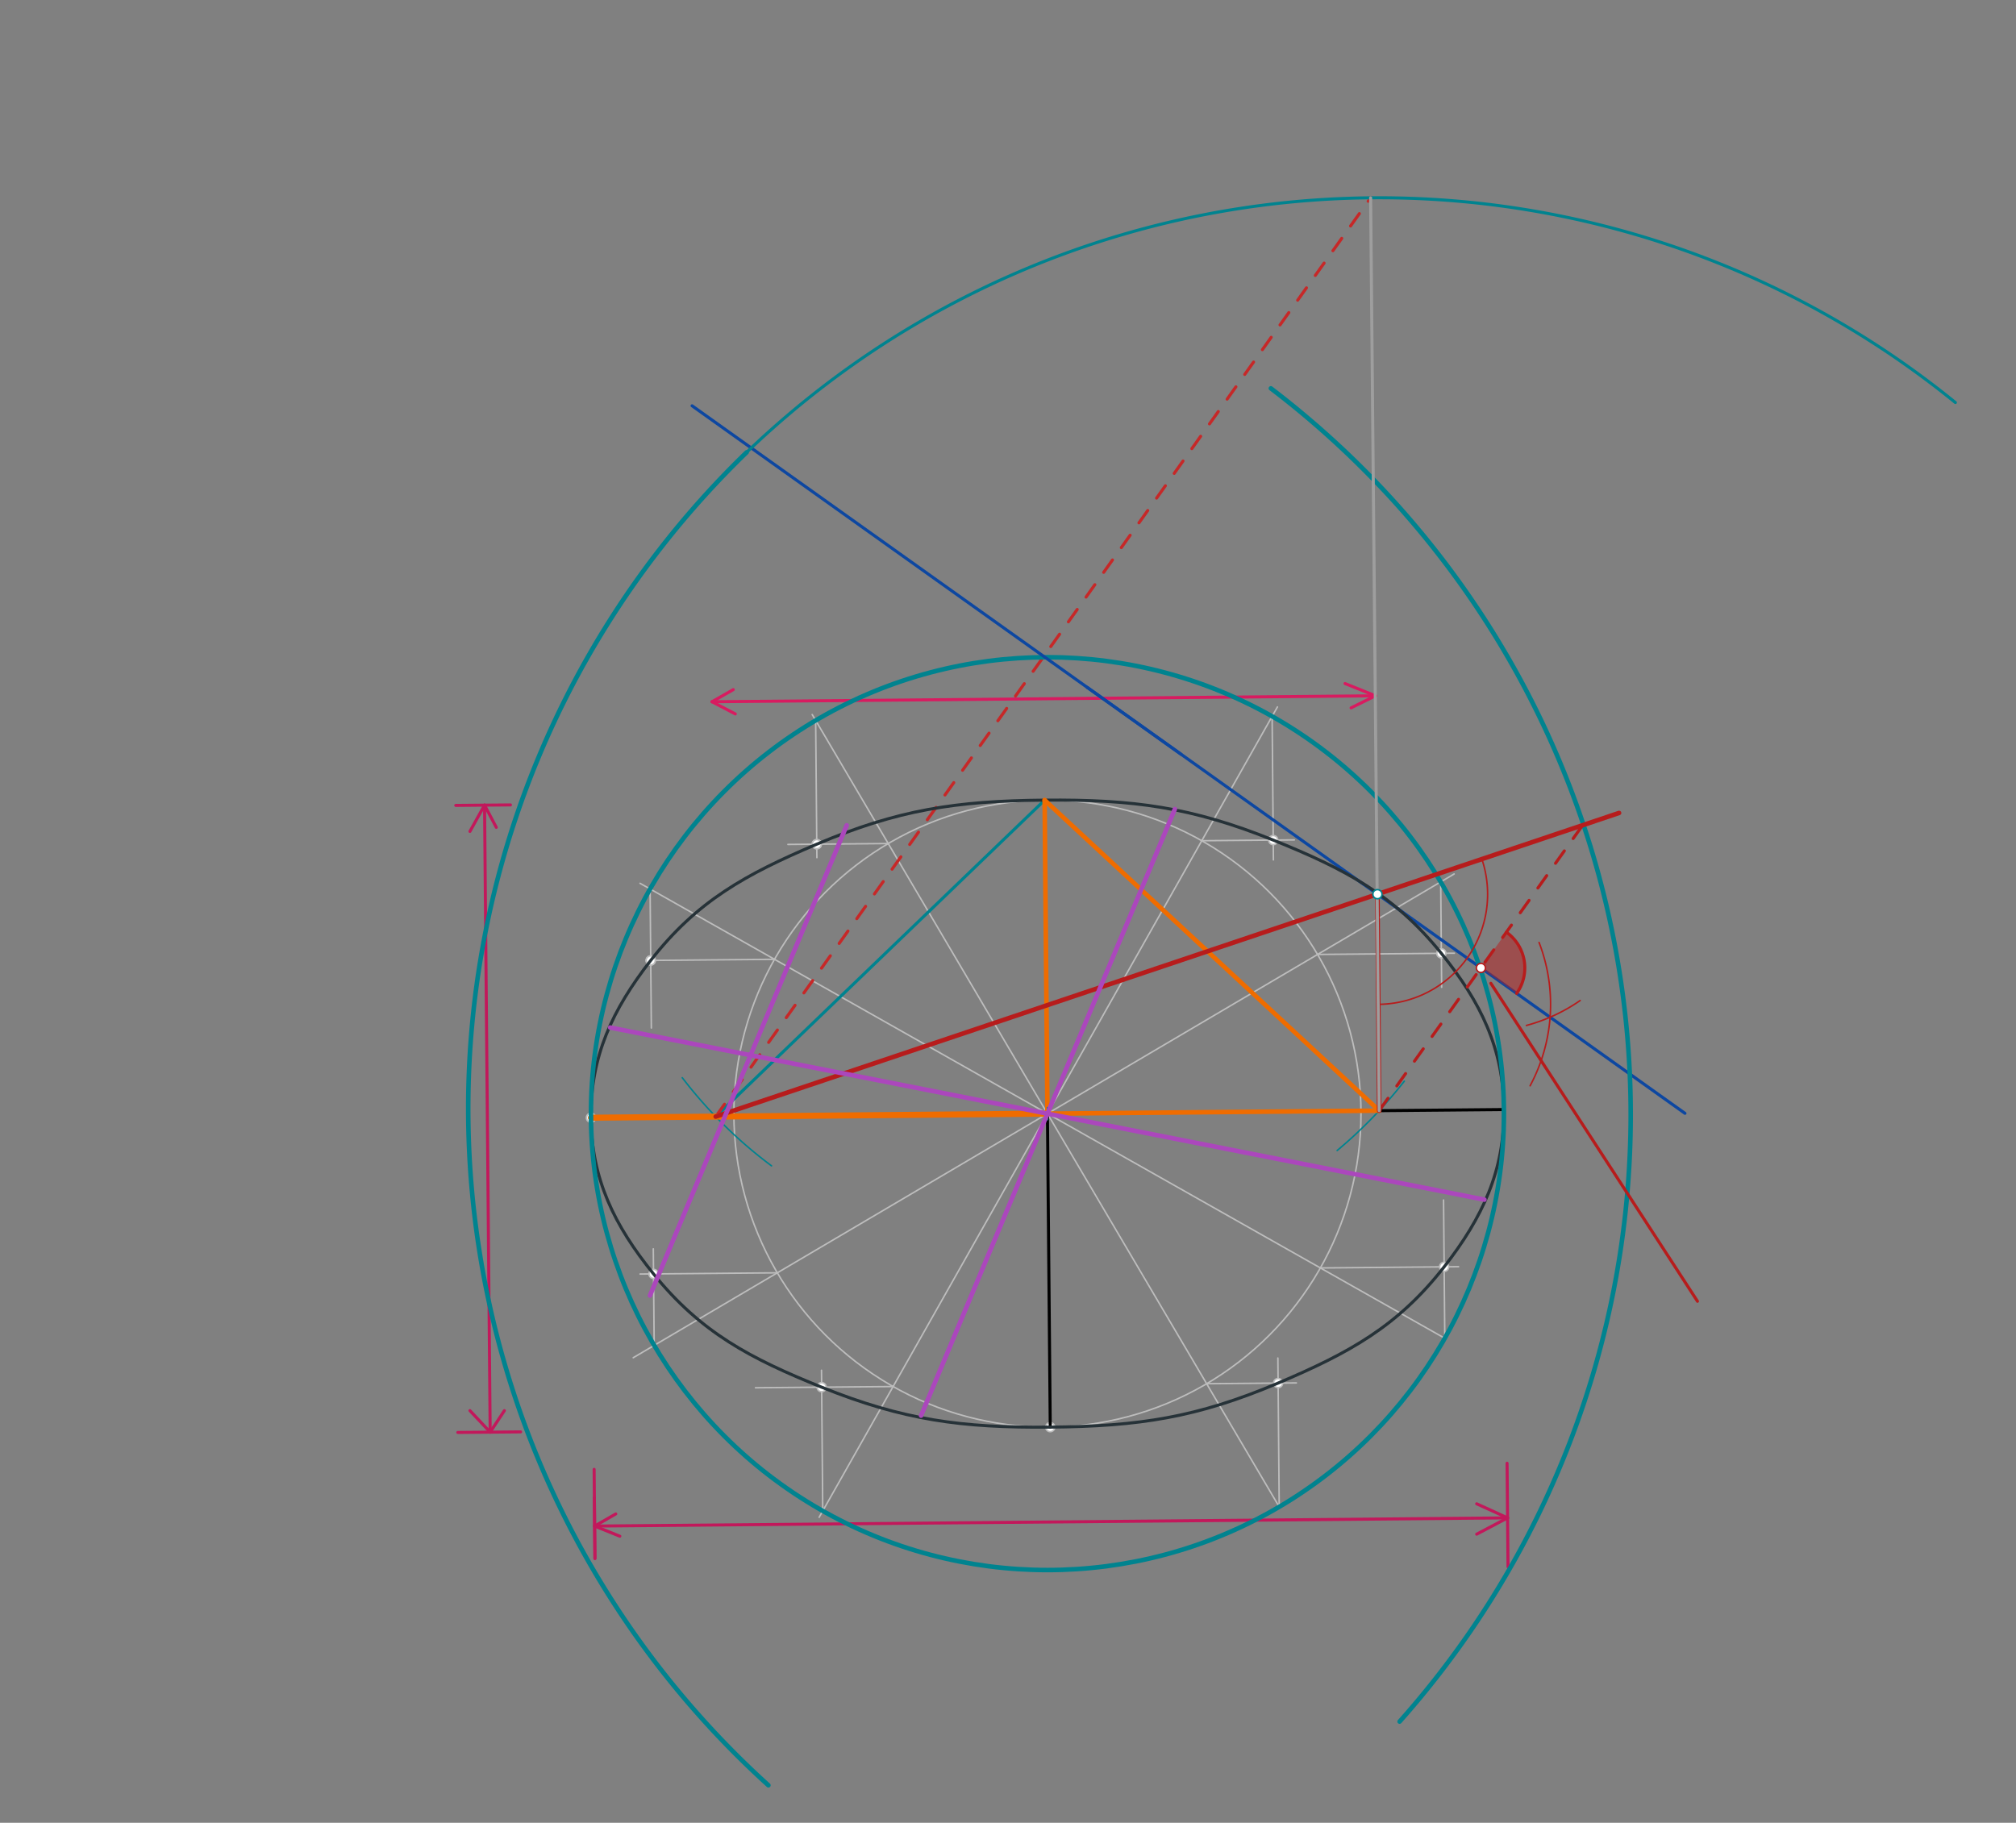 <svg xmlns="http://www.w3.org/2000/svg" class="svg--816" height="100%" preserveAspectRatio="xMidYMid meet" viewBox="0 0 1327 1200" width="100%"><rect x="0" y="0" width="1327" height="1200" fill="#808080" stroke="none"/><defs><marker id="marker-arrow" markerHeight="16" markerUnits="userSpaceOnUse" markerWidth="24" orient="auto-start-reverse" refX="24" refY="4" viewBox="0 0 24 8"><path d="M 0 0 L 24 4 L 0 8 z" stroke="inherit"></path></marker></defs><g class="aux-layer--949"><g class="element--733"><g class="center--a87"><line x1="685.46" y1="733.139" x2="693.46" y2="733.139" stroke="#BDBDBD" stroke-width="1" stroke-linecap="round"></line><line x1="689.46" y1="729.139" x2="689.46" y2="737.139" stroke="#BDBDBD" stroke-width="1" stroke-linecap="round"></line><circle class="hit--87b" cx="689.46" cy="733.139" r="4" stroke="none" fill="transparent"></circle></g><circle cx="689.46" cy="733.139" fill="none" r="300.472" stroke="#BDBDBD" stroke-dasharray="none" stroke-width="1"></circle></g><g class="element--733"><g class="center--a87"><line x1="685.46" y1="733.139" x2="693.46" y2="733.139" stroke="#BDBDBD" stroke-width="1" stroke-linecap="round"></line><line x1="689.46" y1="729.139" x2="689.46" y2="737.139" stroke="#BDBDBD" stroke-width="1" stroke-linecap="round"></line><circle class="hit--87b" cx="689.46" cy="733.139" r="4" stroke="none" fill="transparent"></circle></g><circle cx="689.46" cy="733.139" fill="none" r="206.397" stroke="#BDBDBD" stroke-dasharray="none" stroke-width="1"></circle></g><g class="element--733"><line stroke="#BDBDBD" stroke-dasharray="none" stroke-linecap="round" stroke-width="1" x1="689.46" x2="957.178" y1="733.139" y2="575.354"></line></g><g class="element--733"><line stroke="#BDBDBD" stroke-dasharray="none" stroke-linecap="round" stroke-width="1" x1="689.46" x2="840.863" y1="733.139" y2="465.385"></line></g><g class="element--733"><line stroke="#BDBDBD" stroke-dasharray="none" stroke-linecap="round" stroke-width="1" x1="689.46" x2="421.278" y1="733.139" y2="581.494"></line></g><g class="element--733"><line stroke="#BDBDBD" stroke-dasharray="none" stroke-linecap="round" stroke-width="1" x1="689.46" x2="534.616" y1="733.139" y2="470.41"></line></g><g class="element--733"><line stroke="#BDBDBD" stroke-dasharray="none" stroke-linecap="round" stroke-width="1" x1="689.46" x2="416.823" y1="733.139" y2="893.823"></line></g><g class="element--733"><line stroke="#BDBDBD" stroke-dasharray="none" stroke-linecap="round" stroke-width="1" x1="689.46" x2="951.014" y1="733.139" y2="881.035"></line></g><g class="element--733"><line stroke="#BDBDBD" stroke-dasharray="none" stroke-linecap="round" stroke-width="1" x1="689.46" x2="842.024" y1="733.139" y2="991.998"></line></g><g class="element--733"><line stroke="#BDBDBD" stroke-dasharray="none" stroke-linecap="round" stroke-width="1" x1="689.46" x2="539.196" y1="733.139" y2="998.879"></line></g><g class="element--733"><line stroke="#BDBDBD" stroke-dasharray="none" stroke-linecap="round" stroke-width="1" x1="837.357" x2="838.204" y1="471.585" y2="566.088"></line></g><g class="element--733"><line stroke="#BDBDBD" stroke-dasharray="none" stroke-linecap="round" stroke-width="1" x1="948.319" x2="948.942" y1="580.575" y2="649.968"></line></g><g class="element--733"><line stroke="#BDBDBD" stroke-dasharray="none" stroke-linecap="round" stroke-width="1" x1="791.052" x2="851.99" y1="553.475" y2="552.928"></line></g><g class="element--733"><line stroke="#BDBDBD" stroke-dasharray="none" stroke-linecap="round" stroke-width="1" x1="867.273" x2="957.311" y1="628.341" y2="627.533"></line></g><g class="element--733"><line stroke="#BDBDBD" stroke-dasharray="none" stroke-linecap="round" stroke-width="1" x1="536.896" x2="537.707" y1="474.28" y2="564.627"></line></g><g class="element--733"><line stroke="#BDBDBD" stroke-dasharray="none" stroke-linecap="round" stroke-width="1" x1="427.907" x2="428.728" y1="585.242" y2="676.768"></line></g><g class="element--733"><line stroke="#BDBDBD" stroke-dasharray="none" stroke-linecap="round" stroke-width="1" x1="509.797" x2="428.329" y1="631.547" y2="632.278"></line></g><g class="element--733"><line stroke="#BDBDBD" stroke-dasharray="none" stroke-linecap="round" stroke-width="1" x1="584.663" x2="518.636" y1="555.326" y2="555.918"></line></g><g class="element--733"><line stroke="#BDBDBD" stroke-dasharray="none" stroke-linecap="round" stroke-width="1" x1="511.648" x2="434.577" y1="837.936" y2="838.627"></line></g><g class="element--733"><line stroke="#BDBDBD" stroke-dasharray="none" stroke-linecap="round" stroke-width="1" x1="587.869" x2="497.27" y1="912.802" y2="913.615"></line></g><g class="element--733"><line stroke="#BDBDBD" stroke-dasharray="none" stroke-linecap="round" stroke-width="1" x1="541.564" x2="540.733" y1="994.692" y2="902.077"></line></g><g class="element--733"><line stroke="#BDBDBD" stroke-dasharray="none" stroke-linecap="round" stroke-width="1" x1="430.601" x2="430.031" y1="885.702" y2="822.149"></line></g><g class="element--733"><line stroke="#BDBDBD" stroke-dasharray="none" stroke-linecap="round" stroke-width="1" x1="434.577" x2="421.304" y1="838.627" y2="838.746"></line></g><g class="element--733"><line stroke="#BDBDBD" stroke-dasharray="none" stroke-linecap="round" stroke-width="1" x1="842.024" x2="841.146" y1="991.998" y2="894.038"></line></g><g class="element--733"><line stroke="#BDBDBD" stroke-dasharray="none" stroke-linecap="round" stroke-width="1" x1="951.014" x2="950.198" y1="881.035" y2="790.016"></line></g><g class="element--733"><line stroke="#BDBDBD" stroke-dasharray="none" stroke-linecap="round" stroke-width="1" x1="794.258" x2="853.325" y1="910.951" y2="910.422"></line></g><g class="element--733"><line stroke="#BDBDBD" stroke-dasharray="none" stroke-linecap="round" stroke-width="1" x1="869.124" x2="960.095" y1="834.73" y2="833.914"></line></g><g class="element--733"><path d="M 449.086 709.48 A 300.472 300.472 0 0 0 507.834 767.508" fill="none" stroke="#00838F" stroke-dasharray="none" stroke-linecap="round" stroke-width="1"></path></g><g class="element--733"><path d="M 924.354 711.778 A 300.472 300.472 0 0 1 880.169 757.411" fill="none" stroke="#00838F" stroke-dasharray="none" stroke-linecap="round" stroke-width="1"></path></g><g class="element--733"><line stroke="#00838F" stroke-dasharray="none" stroke-linecap="round" stroke-width="2" x1="687.609" x2="471.103" y1="526.749" y2="735.097"></line></g><g class="element--733"><line stroke="#D81B60" stroke-dasharray="none" stroke-linecap="round" stroke-width="2" x1="468.654" x2="905.368" y1="461.982" y2="458.065"></line></g><g class="element--733"><line stroke="#D81B60" stroke-dasharray="none" stroke-linecap="round" stroke-width="2" x1="468.654" x2="484" y1="461.982" y2="470"></line></g><g class="element--733"><line stroke="#D81B60" stroke-dasharray="none" stroke-linecap="round" stroke-width="2" x1="468.654" x2="482.667" y1="461.982" y2="454"></line></g><g class="element--733"><line stroke="#D81B60" stroke-dasharray="none" stroke-linecap="round" stroke-width="2" x1="905.368" x2="889.333" y1="458.065" y2="466"></line></g><g class="element--733"><line stroke="#D81B60" stroke-dasharray="none" stroke-linecap="round" stroke-width="2" x1="905.368" x2="885.333" y1="458.065" y2="450"></line></g><g class="element--733"><line stroke="#0D47A1" stroke-dasharray="none" stroke-linecap="round" stroke-width="2" x1="1109.102" x2="715.796" y1="732.943" y2="452.632"></line></g><g class="element--733"><line stroke="#C62828" stroke-dasharray="10" stroke-linecap="round" stroke-width="2" x1="471.103" x2="902.319" y1="735.097" y2="130.056"></line></g><g class="element--733"><circle cx="838.088" cy="553.053" r="3" stroke="#BDBDBD" stroke-width="1" fill="#ffffff"></circle>}</g><g class="element--733"><circle cx="948.741" cy="627.61" r="3" stroke="#BDBDBD" stroke-width="1" fill="#ffffff"></circle>}</g><g class="element--733"><circle cx="537.627" cy="555.748" r="3" stroke="#BDBDBD" stroke-width="1" fill="#ffffff"></circle>}</g><g class="element--733"><circle cx="428.329" cy="632.278" r="3" stroke="#BDBDBD" stroke-width="1" fill="#ffffff"></circle>}</g><g class="element--733"><circle cx="430.18" cy="838.667" r="3" stroke="#BDBDBD" stroke-width="1" fill="#ffffff"></circle>}</g><g class="element--733"><circle cx="540.833" cy="913.224" r="3" stroke="#BDBDBD" stroke-width="1" fill="#ffffff"></circle>}</g><g class="element--733"><circle cx="691.311" cy="939.528" r="3" stroke="#BDBDBD" stroke-width="1" fill="#ffffff"></circle>}</g><g class="element--733"><circle cx="841.294" cy="910.53" r="3" stroke="#BDBDBD" stroke-width="1" fill="#ffffff"></circle>}</g><g class="element--733"><circle cx="950.592" cy="834" r="3" stroke="#BDBDBD" stroke-width="1" fill="#ffffff"></circle>}</g><g class="element--733"><circle cx="389" cy="735.833" r="3" stroke="#BDBDBD" stroke-width="1" fill="#ffffff"></circle>}</g><g class="element--733"><circle cx="428.329" cy="632.278" r="3" stroke="#BDBDBD" stroke-width="1" fill="#ffffff"></circle>}</g><g class="element--733"><circle cx="537.627" cy="555.748" r="3" stroke="#BDBDBD" stroke-width="1" fill="#ffffff"></circle>}</g></g><g class="main-layer--75a"><g class="element--733"><g fill="#B71C1C" opacity="0.5"><path d="M 974.787 637.216 L 991.557 613.685 L 991.557 613.685 L 991.557 613.685 A 28.896 28.896 0 0 1 1002.86 644.063 L 998.318 653.987 L 974.787 637.216 Z" stroke="none"></path></g></g><g class="element--733"><line stroke="#000000" stroke-dasharray="none" stroke-linecap="round" stroke-width="2" x1="389" x2="989.921" y1="735.833" y2="730.444"></line></g><g class="element--733"><line stroke="#000000" stroke-dasharray="none" stroke-linecap="round" stroke-width="2" x1="687.609" x2="691.311" y1="526.749" y2="939.528"></line></g><g class="element--733"><path d="M 389 735.833 C 388.638 695.46, 403.051 664.75, 428.329 632.278 C 458.776 593.163, 490.951 575.533, 537.627 555.748 C 591.066 533.096, 629.163 527.274, 687.609 526.749 C 746.056 526.225, 784.251 531.363, 838.088 553.053 C 885.111 571.998, 917.597 589.049, 948.741 627.61 C 974.597 659.624, 989.559 690.071, 989.921 730.444 C 990.283 770.817, 975.87 801.527, 950.592 834 C 920.145 873.114, 887.97 890.744, 841.294 910.53 C 787.855 933.181, 749.758 939.004, 691.311 939.528 C 632.865 940.052, 594.67 934.914, 540.833 913.224 C 493.81 894.279, 461.324 877.229, 430.18 838.667 C 404.323 806.653, 389.362 776.206, 389 735.833" fill="none" stroke="#263238" stroke-linecap="round" stroke-width="2"></path></g><g class="element--733"><line stroke="#C2185B" stroke-dasharray="none" stroke-linecap="round" stroke-width="2" x1="391.411" x2="992.332" y1="1004.66" y2="999.271"></line></g><g class="element--733"><line stroke="#C2185B" stroke-dasharray="none" stroke-linecap="round" stroke-width="2" x1="391.411" x2="408" y1="1004.66" y2="1011.333"></line></g><g class="element--733"><line stroke="#C2185B" stroke-dasharray="none" stroke-linecap="round" stroke-width="2" x1="391.411" x2="405.333" y1="1004.66" y2="996.667"></line></g><g class="element--733"><line stroke="#C2185B" stroke-dasharray="none" stroke-linecap="round" stroke-width="2" x1="992.332" x2="972" y1="999.271" y2="1010"></line></g><g class="element--733"><line stroke="#C2185B" stroke-dasharray="none" stroke-linecap="round" stroke-width="2" x1="992.332" x2="972" y1="999.271" y2="990"></line></g><g class="element--733"><line stroke="#C2185B" stroke-dasharray="none" stroke-linecap="round" stroke-width="2" x1="391.243" x2="391.602" y1="985.983" y2="1025.98"></line></g><g class="element--733"><line stroke="#C2185B" stroke-dasharray="none" stroke-linecap="round" stroke-width="2" x1="391.076" x2="391.602" y1="967.318" y2="1025.98"></line></g><g class="element--733"><line stroke="#C2185B" stroke-dasharray="none" stroke-linecap="round" stroke-width="2" x1="992.009" x2="992.62" y1="963.309" y2="1031.435"></line></g><g class="element--733"><line stroke="#C2185B" stroke-dasharray="none" stroke-linecap="round" stroke-width="2" x1="322.65" x2="318.948" y1="942.834" y2="530.056"></line></g><g class="element--733"><line stroke="#C2185B" stroke-dasharray="none" stroke-linecap="round" stroke-width="2" x1="318.948" x2="309.333" y1="530.056" y2="547.333"></line></g><g class="element--733"><line stroke="#C2185B" stroke-dasharray="none" stroke-linecap="round" stroke-width="2" x1="318.948" x2="326.667" y1="530.056" y2="544.667"></line></g><g class="element--733"><line stroke="#C2185B" stroke-dasharray="none" stroke-linecap="round" stroke-width="2" x1="322.65" x2="332" y1="942.834" y2="928.667"></line></g><g class="element--733"><line stroke="#C2185B" stroke-dasharray="none" stroke-linecap="round" stroke-width="2" x1="322.65" x2="309.333" y1="942.834" y2="928.667"></line></g><g class="element--733"><line stroke="#C2185B" stroke-dasharray="none" stroke-linecap="round" stroke-width="2" x1="300.002" x2="335.999" y1="530.226" y2="529.903"></line></g><g class="element--733"><line stroke="#C2185B" stroke-dasharray="none" stroke-linecap="round" stroke-width="2" x1="301.343" x2="342.673" y1="943.025" y2="942.655"></line></g><g class="element--733"><line stroke="#EF6C00" stroke-dasharray="none" stroke-linecap="round" stroke-width="4" x1="389" x2="689.46" y1="735.833" y2="733.139"></line></g><g class="element--733"><line stroke="#EF6C00" stroke-dasharray="none" stroke-linecap="round" stroke-width="3" x1="687.609" x2="689.46" y1="526.749" y2="733.139"></line></g><g class="element--733"><line stroke="#EF6C00" stroke-dasharray="none" stroke-linecap="round" stroke-width="3" x1="689.46" x2="907.818" y1="733.139" y2="731.18"></line></g><g class="element--733"><line stroke="#EF6C00" stroke-dasharray="none" stroke-linecap="round" stroke-width="3" x1="687.609" x2="907.818" y1="526.749" y2="731.18"></line></g><g class="element--733"><g class="center--a87"><line x1="685.46" y1="733.139" x2="693.46" y2="733.139" stroke="#00838F" stroke-width="1" stroke-linecap="round"></line><line x1="689.46" y1="729.139" x2="689.46" y2="737.139" stroke="#00838F" stroke-width="1" stroke-linecap="round"></line><circle class="hit--87b" cx="689.46" cy="733.139" r="4" stroke="none" fill="transparent"></circle></g><circle cx="689.46" cy="733.139" fill="none" r="300.472" stroke="#00838F" stroke-dasharray="none" stroke-width="3"></circle></g><g class="element--733"><path d="M 921.274 1133.362 A 600.945 600.945 0 0 0 836.532 255.675" fill="none" stroke="#00838F" stroke-dasharray="none" stroke-linecap="round" stroke-width="3"></path></g><g class="element--733"><path d="M 491.451 297.804 A 600.945 600.945 0 0 0 505.789 1175.306" fill="none" stroke="#00838F" stroke-dasharray="none" stroke-linecap="round" stroke-width="3"></path></g><g class="element--733"><line stroke="#B71C1C" stroke-dasharray="none" stroke-linecap="round" stroke-width="3" x1="906.667" x2="907.818" y1="588.667" y2="731.18"></line></g><g class="element--733"><line stroke="#B71C1C" stroke-dasharray="none" stroke-linecap="round" stroke-width="3" x1="906.667" x2="471.103" y1="588.667" y2="735.097"></line></g><g class="element--733"><line stroke="#B71C1C" stroke-dasharray="none" stroke-linecap="round" stroke-width="3" x1="906.667" x2="1065.723" y1="588.667" y2="535.194"></line></g><g class="element--733"><path d="M 975.414 565.555 A 72.528 72.528 0 0 1 907.252 661.192" fill="none" stroke="#B71C1C" stroke-dasharray="none" stroke-linecap="round" stroke-width="1"></path></g><g class="element--733"><path d="M 1013.068 620.456 A 113.386 113.386 0 0 1 1007.17 714.791" fill="none" stroke="#B71C1C" stroke-dasharray="none" stroke-linecap="round" stroke-width="1"></path></g><g class="element--733"><path d="M 1004.742 675.082 A 113.386 113.386 0 0 0 1040.122 658.664" fill="none" stroke="#B71C1C" stroke-dasharray="none" stroke-linecap="round" stroke-width="1"></path></g><g class="element--733"><line stroke="#B71C1C" stroke-dasharray="10" stroke-linecap="round" stroke-width="2" x1="907.818" x2="1041.242" y1="731.18" y2="543.972"></line></g><g class="element--733"><path d="M 991.557 613.685 A 28.896 28.896 0 0 1 998.318 653.987" fill="none" stroke="#B71C1C" stroke-dasharray="none" stroke-linecap="round" stroke-width="2"></path></g><g class="element--733"><line stroke="#B71C1C" stroke-dasharray="none" stroke-linecap="round" stroke-width="2" x1="981.333" x2="1117.333" y1="647.333" y2="856.667"></line></g><g class="element--733"><line stroke="#0D47A1" stroke-dasharray="none" stroke-linecap="round" stroke-width="2" x1="777.417" x2="715.796" y1="496.55" y2="452.632"></line></g><g class="element--733"><line stroke="#0D47A1" stroke-dasharray="none" stroke-linecap="round" stroke-width="2" x1="715.796" x2="455.547" y1="452.632" y2="267.152"></line></g><g class="element--733"><path d="M 491.451 297.804 A 600.98 600.98 0 0 1 1287.097 265" fill="none" stroke="#00838F" stroke-dasharray="none" stroke-linecap="round" stroke-width="2"></path></g><g class="element--733"><line stroke="#9E9E9E" stroke-dasharray="none" stroke-linecap="round" stroke-width="2" x1="902.197" x2="907.818" y1="130.227" y2="731.18"></line></g><g class="element--733"><line stroke="#AB47BC" stroke-dasharray="none" stroke-linecap="round" stroke-width="3" x1="773.333" x2="606.283" y1="532.667" y2="931.948"></line></g><g class="element--733"><line stroke="#AB47BC" stroke-dasharray="none" stroke-linecap="round" stroke-width="3" x1="689.46" x2="401.634" y1="733.139" y2="676.472"></line></g><g class="element--733"><line stroke="#AB47BC" stroke-dasharray="none" stroke-linecap="round" stroke-width="3" x1="689.46" x2="977.096" y1="733.139" y2="789.768"></line></g><g class="element--733"><line stroke="#AB47BC" stroke-dasharray="none" stroke-linecap="round" stroke-width="3" x1="557.333" x2="427.825" y1="543.333" y2="852.883"></line></g><g class="element--733"><circle cx="906.667" cy="588.667" r="3" stroke="#00838F" stroke-width="1" fill="#ffffff"></circle>}</g><g class="element--733"><circle cx="974.787" cy="637.216" r="3" stroke="#B71C1C" stroke-width="1" fill="#ffffff"></circle>}</g></g><g class="snaps-layer--ac6"></g><g class="temp-layer--52d"></g></svg>
